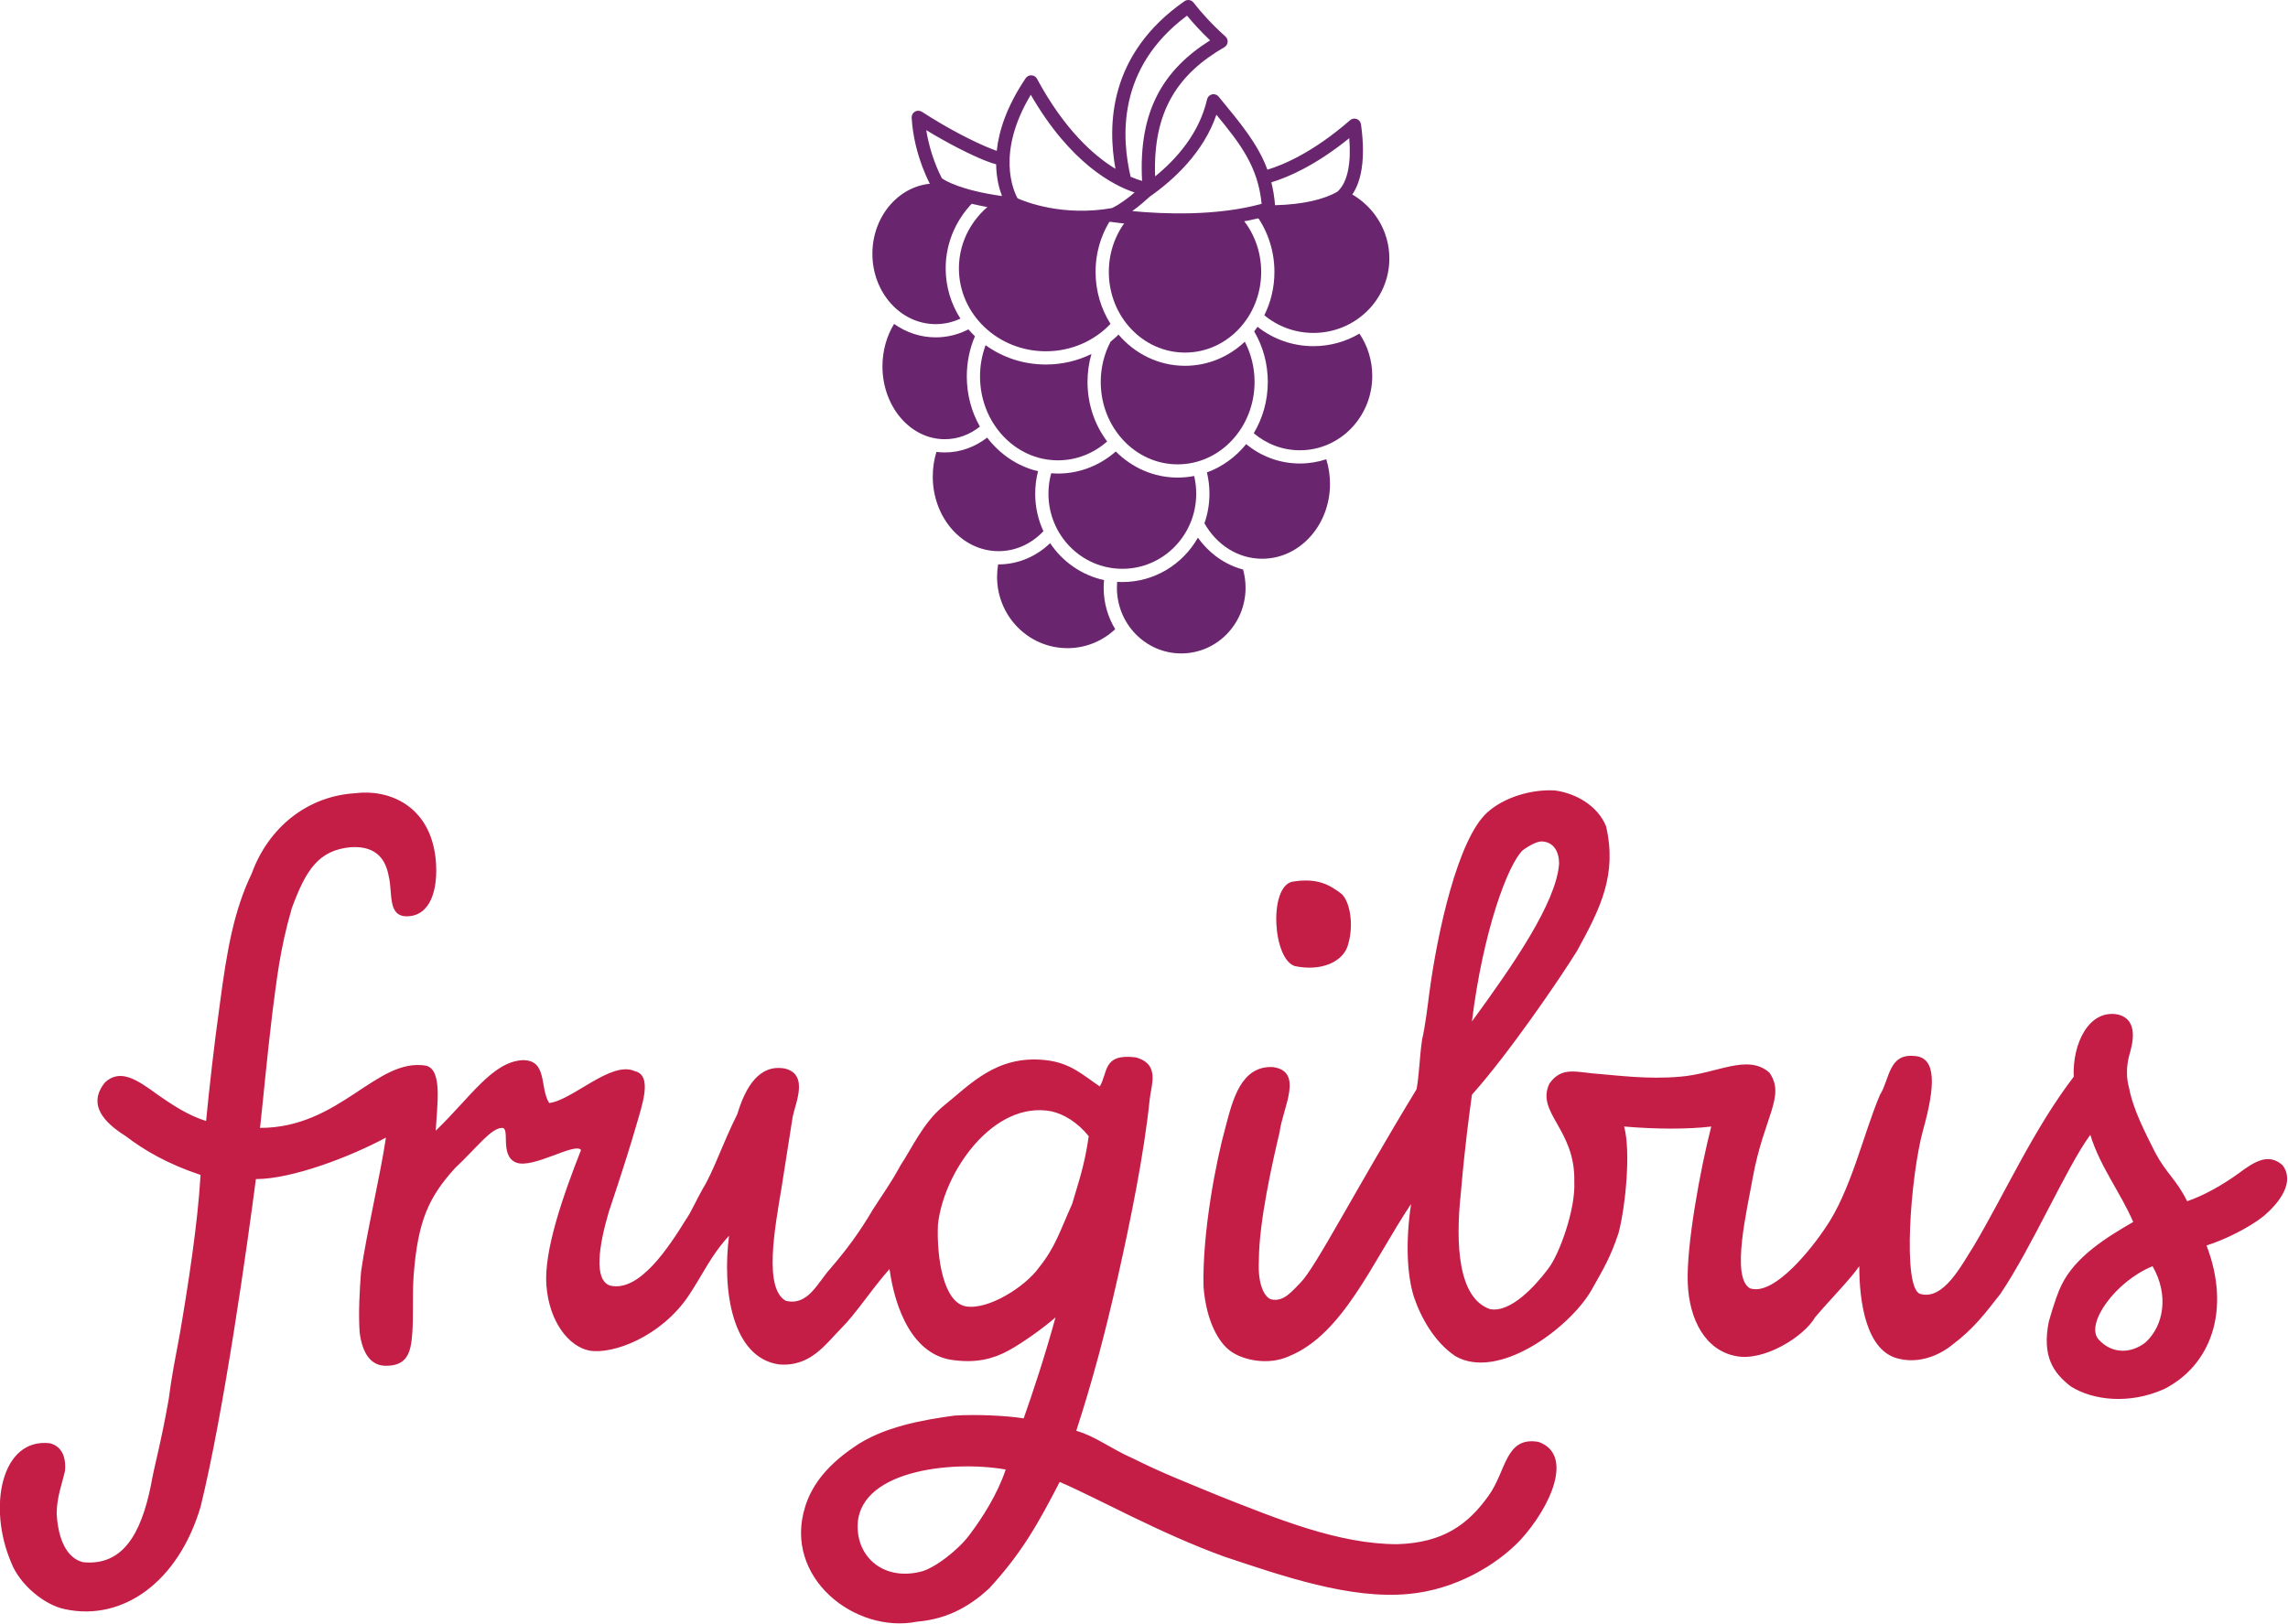 <svg clip-rule="evenodd" fill-rule="evenodd" stroke-linejoin="round" stroke-miterlimit="2" viewBox="0 0 1441 1023" xmlns="http://www.w3.org/2000/svg"><path d="m0 53.737c7.109-3.555 10.246-11.918 6.482-21.746 2.718-.836 6.482-2.718 8.573-4.391 2.509-2.091 4.809-5.227 2.927-7.736-2.091-1.882-4.182-.627-6.691 1.255-2.3 1.672-5.227 3.345-7.736 4.181-1.673-3.345-3.137-4.181-4.81-7.318-1.463-2.927-3.345-6.482-3.972-9.827-.418-1.464-.418-3.137 0-4.809.418-1.464 1.672-5.437-1.673-6.273-4.391-.837-6.9 4.391-6.691 9.409-6.064 7.946-10.246 17.355-15.055 25.509-1.882 2.928-4.6 8.364-8.154 7.319-2.719-.837-1.464-17.773.418-24.673 1.882-6.691 2.091-11.082-1.255-11.291-3.972-.419-3.763 3.554-5.227 5.854-2.509 5.855-4.391 14.637-8.364 20.282-1.672 2.509-7.527 10.246-11.291 8.991-2.927-1.673-.418-11.918.418-16.727 1.673-9.2 5.019-12.337 2.51-15.891-3.346-2.928-7.946.209-13.591.627-4.81.418-9.41-.209-12.128-.418-3.345-.209-5.645-1.255-7.527 1.463-2.091 4.391 3.973 6.901 3.763 14.846.21 4.182-2.3 11.082-3.972 13.173-1.882 2.509-5.646 6.691-8.782 6.064-4.809-1.673-5.228-9.828-4.391-17.564.627-7.318 1.254-11.709 1.673-14.846 5.436-6.063 13.172-17.354 15.891-21.745 3.554-6.482 6.063-11.501 4.391-18.819-1.255-3.136-4.6-5.018-7.737-5.436-3.554-.209-7.736 1.045-10.245 3.345-4.391 3.973-7.528 17.982-8.782 27.601-.209 1.672-.628 5.018-1.046 6.691-.418 2.927-.418 5.227-.836 7.527-9.409 15.473-15.264 26.973-17.564 29.273-1.254 1.254-2.509 2.927-4.391 2.509-.836-.209-2.091-1.882-1.882-5.855 0-5.854 2.091-15.054 3.137-19.445.418-3.555 3.763-9.2-1.046-9.828-4.809-.209-6.063 5.019-7.109 8.991-1.464 5.228-3.555 16.1-3.345 24.255.418 5.227 2.3 8.364 3.972 9.618 1.882 1.464 5.855 2.3 8.991.837 8.155-3.346 12.546-14.219 18.401-23-.837 5.645-.628 10.663.418 14.009 1.045 3.136 3.136 6.9 6.272 8.991 6.482 3.763 17.146-4.182 20.492-9.828 1.881-3.345 2.927-5.018 4.181-8.782 1.046-3.972 1.882-12.336.837-16.1 4.809.419 9.827.419 13.173 0-1.673 6.482-3.764 17.982-3.555 23.628.209 5.645 2.718 10.245 7.318 11.082 4.182.836 10.246-2.928 11.919-5.855 2.3-2.718 5.227-5.645 6.691-7.736 0 5.436 1.045 12.963 6.063 14.009 3.555.836 6.691-1.046 7.946-2.091 3.345-2.509 5.018-4.809 7.318-7.736 4.809-7.11 10.037-19.237 13.591-24.046 1.464 4.809 4.6 8.782 6.482 13.173-3.973 2.3-8.782 5.227-10.873 9.618-.418.836-1.045 2.509-1.882 5.436-1.045 5.228.628 7.737 3.346 9.828 3.345 2.091 8.782 2.718 14.009.418m-188.393 35.128c5.019-.419 8.364-2.719 10.873-5.019 5.018-5.436 7.528-10.036 10.664-16.1 5.436 2.3 15.055 7.737 24.882 11.291 8.782 2.928 19.027 6.482 27.809 5.646 7.109-.628 13.382-4.391 16.937-8.155 4.6-5.018 8.154-12.964 2.718-14.845-5.018-.837-4.809 4.39-7.527 8.154-3.137 4.391-6.9 7.109-13.8 7.318-8.782 0-17.982-3.763-26.973-7.318-5.019-2.091-8.364-3.345-12.964-5.645-3.346-1.464-5.646-3.346-8.573-4.182 2.509-7.737 4.391-14.846 6.273-23.21 1.882-8.363 3.973-18.609 4.809-26.763.209-2.3 1.673-5.437-2.091-6.482-5.018-.628-4.182 2.3-5.436 4.391-2.509-1.673-4.391-3.555-8.155-3.973-7.527-.836-11.5 3.764-15.682 7.109-2.927 2.509-4.6 6.273-6.273 8.782-1.463 2.718-2.718 4.391-4.182 6.691-2.091 3.554-3.972 6.064-6.481 8.991-1.882 2.091-3.346 5.645-6.691 4.809-3.346-1.882-1.673-10.873-.628-17.146l1.673-10.663c.418-2.091 2.509-6.482-1.255-7.319-3.763-.627-5.854 2.719-7.109 6.901-2.3 4.6-3.554 8.572-5.227 11.291-.836 1.463-1.882 3.763-2.509 4.6-2.718 4.391-7.109 11.081-11.5 10.036-2.509-.836-1.673-6.064-.209-11.082 2.091-6.273 3.345-10.245 4.181-13.173.837-2.927 2.51-7.527-.209-8.154-3.554-1.673-9.409 4.391-12.963 4.809-1.464-2.3-.209-6.482-3.973-6.482-4.6.209-7.946 5.645-13.173 10.664.209-3.973 1.045-9.2-1.464-9.828-7.527-1.254-12.963 9.409-25.091 9.409.418-3.763 1.046-10.663 1.882-17.563.627-4.6 1.046-9.2 2.927-15.682 2.091-5.646 3.973-8.782 8.991-9.2 3.973-.21 5.228 2.091 5.646 4.391.627 2.509-.209 6.063 2.718 6.063 3.555 0 4.809-3.973 4.391-8.573-.836-8.363-7.318-10.663-12.127-10.036-7.319.418-13.173 5.227-15.682 12.127-2.719 5.646-3.764 11.71-4.809 19.655-.837 5.855-1.673 13.382-2.091 17.773-2.719-.836-5.228-2.509-7.319-3.973-3.136-2.3-5.645-3.973-7.945-1.882-2.718 3.346-.209 6.064 3.136 8.155 2.718 2.091 6.273 4.182 11.291 5.855-.418 7.318-1.882 16.727-3.136 24.045-.627 3.346-1.255 6.482-1.673 9.828-1.254 7.109-2.091 9.618-2.718 13.172-1.464 7.11-4.182 12.128-10.246 11.501-2.509-.628-3.763-3.555-3.972-7.319 0-2.509.836-4.6 1.254-6.482.209-2.3-.627-3.763-2.3-4.181-7.318-.837-9.409 9.618-5.854 17.982 1.254 3.345 5.018 6.481 8.154 7.109 8.782 1.882 17.146-4.182 20.491-15.473 3.555-14.428 7.109-39.937 8.364-49.555 5.436 0 14.218-3.346 19.655-6.273-.837 5.646-2.928 14.427-3.764 20.282-.209 2.718-.418 6.273-.209 9.2.418 3.137 1.673 5.018 3.973 5.018 3.136 0 3.763-1.881 3.972-4.809.21-2.509 0-5.854.21-8.782.627-8.363 2.3-11.918 6.272-16.309 3.346-3.136 5.437-6.064 7.11-6.064 1.254 0-.419 4.182 2.09 5.228 2.51 1.045 8.991-3.137 9.828-1.882-2.718 6.9-5.646 15.264-5.228 20.491.419 5.436 3.346 9.2 6.482 9.827 3.555.628 10.873-2.091 15.055-8.363 2.091-3.137 3.346-6.064 6.064-8.991-1.046 8.154.418 18.4 7.527 19.445 4.809.419 7.109-3.136 9.409-5.436s4.391-5.646 7.319-8.991c.836 6.064 3.554 13.173 9.827 13.8 3.345.418 5.854-.209 8.154-1.464 2.301-1.254 5.437-3.554 7.11-5.018-1.673 6.064-3.346 11.082-4.809 15.264-2.719-.418-7.11-.627-10.455-.418-4.6.627-10.873 1.673-15.264 4.809-4.6 3.136-6.482 6.273-7.318 8.991-3.346 10.664 7.527 19.236 16.936 17.355m83.847-90.747c1.672-13.591 5.436-23.836 7.736-25.927.627-.418 2.091-1.464 3.136-1.255 1.464.209 2.3 1.464 2.3 3.346-.418 5.854-6.9 15.263-13.172 23.836m-26.764-8.363c3.972.836 7.109-.628 7.945-2.928 1.046-3.136.418-6.691-.836-7.945-1.882-1.464-3.764-2.509-7.527-1.882-3.555.836-2.928 11.709.418 12.755m-49.764 51.436c-3.346-.627-4.391-7.318-4.182-12.336.836-7.946 8.363-18.818 17.145-17.146 1.882.419 3.973 1.673 5.646 3.764-.627 4.391-1.464 6.691-2.509 10.246-1.882 4.181-2.509 6.481-5.018 9.618-2.091 2.927-7.737 6.482-11.082 5.854m171.247 5.019c-2.091-2.3 2.509-8.782 8.154-11.082 2.509 4.391 1.673 8.991-1.045 11.5-2.091 1.673-5.018 1.882-7.109-.418m-178.147 35.127c-5.228 1.255-9.201-1.882-9.41-6.482-.418-8.782 14.01-10.454 22.373-8.991-1.254 3.764-3.554 7.319-5.436 9.828-1.673 2.3-5.437 5.227-7.527 5.645" fill="#c41e47" fill-rule="nonzero" transform="matrix(4.167 0 0 4.167 1362.671 651.33)"/><g fill="#69266f"><path d="m2231.98 842.989c7 9.853 16.97 17.068 28.43 20.079 1.03 3.643 1.58 7.492 1.58 11.471 0 22.839-18.12 41.396-40.52 41.396s-40.51-18.557-40.51-41.396c0-1.24.05-2.468.15-3.681 1.08.065 2.17.097 3.26.097 20.36 0 38.15-11.253 47.61-27.966z" transform="matrix(1 0 0 1 -1477.523 -504.279)"/><path d="m2179.89 900.658c-7.9 7.418-18.47 11.954-30.09 11.954-24.5 0-44.32-20.133-44.32-44.938 0-2.671.23-5.289.67-7.834l.29.001c12.37 0 23.73-5.032 32.46-13.377 7.81 11.691 19.88 20.211 33.95 23.261-.15 1.584-.23 3.19-.23 4.814 0 9.584 2.66 18.531 7.27 26.119z" transform="matrix(1 0 0 1 -1477.523 -504.279)"/><path d="m2134.68 838.941c-7.38 7.787-17.29 12.567-28.24 12.567-23.04 0-41.46-21.166-41.46-46.996 0-5.435.81-10.664 2.31-15.53 1.73.217 3.48.329 5.26.329 9.86 0 19.06-3.443 26.69-9.348 8.01 10.519 19.23 18.142 32.05 21.188-1.17 4.521-1.79 9.266-1.79 14.158 0 8.453 1.86 16.463 5.18 23.632z" transform="matrix(1 0 0 1 -1477.523 -504.279)"/><path d="m2237.64 801.903c9.68-3.526 18.19-9.754 24.72-17.843 9.26 7.646 21.03 12.22 33.84 12.22 5.79 0 11.38-.936 16.61-2.669 1.53 4.859 2.36 10.078 2.36 15.504 0 25.954-19.02 47.171-42.73 47.171-15.41 0-28.83-8.956-36.35-22.347 2.04-5.826 3.15-12.096 3.15-18.63 0-4.622-.55-9.112-1.6-13.406z" transform="matrix(1 0 0 1 -1477.523 -504.279)"/><path d="m2180.25 788.709c10.18 10.199 23.91 16.441 38.97 16.441 3.54 0 7.02-.346 10.39-1.008.85 3.58 1.3 7.32 1.3 11.167 0 26.111-20.82 47.313-46.54 47.313s-46.53-21.202-46.53-47.313c0-4.456.6-8.77 1.73-12.859 1.41.11 2.82.166 4.25.166 13.82 0 26.51-5.214 36.43-13.907z" transform="matrix(1 0 0 1 -1477.523 -504.279)"/><path d="m2174.82 782.384c-8.43 7.438-19.22 11.899-31 11.899-27.18 0-49.07-23.749-49.07-52.871 0-6.946 1.25-13.586 3.51-19.672 10.56 7.642 23.7 12.179 37.96 12.179 10.35 0 20.11-2.389 28.71-6.64-1.62 5.569-2.48 11.484-2.48 17.617 0 14.199 4.62 27.231 12.37 37.488z" transform="matrix(1 0 0 1 -1477.523 -504.279)"/><path d="m2094.66 773.026c-6.28 5.012-13.88 7.951-22.11 7.951-21.85 0-39.25-20.701-39.25-45.9 0-9.942 2.71-19.184 7.33-26.732 7.55 5.36 16.57 8.467 26.22 8.467 7.35 0 14.34-1.805 20.59-5.039 1.29 1.51 2.66 2.959 4.1 4.341-3.29 7.706-5.12 16.269-5.12 25.298 0 11.579 3.01 22.393 8.24 31.614z" transform="matrix(1 0 0 1 -1477.523 -504.279)"/><path d="m2269.54 710.156c9.62 7.627 21.86 12.196 35.2 12.196 10.59 0 20.5-2.888 28.96-7.905 5.1 7.568 8.08 16.752 8.08 26.645 0 25.85-20.37 46.855-45.58 46.855-11.05 0-21.17-4.036-29.05-10.744 5.59-9.33 8.84-20.409 8.84-32.307 0-11.704-3.14-22.614-8.57-31.846.74-.941 1.44-1.906 2.12-2.894z" transform="matrix(1 0 0 1 -1477.523 -504.279)"/><path d="m2181.92 715.039c10.31 12.099 25.29 19.691 41.93 19.691 14.46 0 27.67-5.735 37.65-15.173 3.92 7.499 6.16 16.146 6.16 25.339 0 28.603-21.62 51.921-48.44 51.921-26.83 0-48.44-23.318-48.44-51.921 0-9.195 2.23-17.843 6.18-25.332l3.9-3.406z" transform="matrix(1 0 0 1 -1477.523 -504.279)"/><path d="m2327.71 625.954c14.8 7.968 24.84 23.402 24.84 41.152 0 25.928-21.42 46.912-47.81 46.912-11.79 0-22.59-4.185-30.93-11.128 4.06-8.165 6.35-17.449 6.35-27.305 0-14.317-4.84-27.427-12.88-37.646.25-.308.5-.613.76-.913.14.139.29.277.44.412 26.64 1.554 46.11-2.583 56.87-9.046.84-.729 1.62-1.542 2.36-2.438z" transform="matrix(1 0 0 1 -1477.523 -504.279)"/><path d="m2258.48 640.42c8.27 9.137 13.35 21.536 13.35 35.165 0 28.002-21.42 50.812-47.98 50.812-26.57 0-47.98-22.81-47.98-50.812 0-13.372 4.88-25.559 12.88-34.647 15.33 1.68 42.97 3.553 69.73-.518z" fill-rule="nonzero" transform="matrix(1 0 0 1 -1477.523 -504.279)"/><path d="m2089.27 627.493c1.01.767 1.99 1.586 2.94 2.452-11.78 11.01-19.09 26.399-19.09 43.403 0 11.589 3.39 22.428 9.28 31.641-4.77 2.246-10.02 3.49-15.55 3.49-22.15 0-39.89-19.947-39.89-44.317 0-24.373 17.74-44.32 39.89-44.32 1.58 0 3.14.102 4.68.3 2.02 1.372 7.3 4.406 17.74 7.351z" transform="matrix(1 0 0 1 -1477.523 -504.279)"/><path d="m2104.35 630.862c4.48.782 9.49 1.491 15.1 2.082 4.82 2.166 28.1 11.593 58.93 7.049.09.103.18.207.27.311-6.98 9.845-11.12 22.047-11.12 35.281 0 12.107 3.46 23.352 9.4 32.716-10.04 10.62-24.57 17.284-40.71 17.284-30.2 0-54.77-23.337-54.77-52.237 0-17.531 9.04-33.015 22.9-42.486z" transform="matrix(1 0 0 1 -1477.523 -504.279)"/><path d="m2183.05 610.647c-13.69-8.351-32.17-24.741-49.42-56.748-.69-1.284-2.01-2.113-3.46-2.185-1.46-.072-2.85.623-3.66 1.832-12.01 17.803-16.9 33.252-18.23 45.761-1.08-.377-2.35-.868-3.8-1.437-10.01-3.941-26.56-12.3-43.35-23.176-1.32-.852-3-.893-4.36-.106s-2.16 2.269-2.07 3.835c1.34 24.017 12.19 43.026 12.19 43.026.22.399.51.757.86 1.061 0 0 11.11 10.237 50.61 14.507 6.39 2.775 30.25 11.77 61.35 6.989 12.85 1.801 56.22 6.751 93.36-2.186 25.3.858 43.87-3.515 54.42-9.856.21-.126.41-.27.6-.43 8.72-7.601 13.2-23.437 9.59-48.967-.22-1.513-1.24-2.786-2.67-3.32s-3.04-.243-4.19.76c-23.14 20.124-41.78 28.067-52.07 31.167-6.05-16.402-17.03-29.339-30.72-46.034-1-1.229-2.62-1.778-4.17-1.415s-2.75 1.575-3.11 3.124c-4.86 21.19-18.88 37.297-32.72 48.562-1.54-41.514 14.79-64.751 43.61-81.399 1.16-.668 1.92-1.849 2.06-3.177s-.37-2.642-1.36-3.533c-8.52-7.631-15.17-15.012-20.14-21.412-1.36-1.752-3.86-2.131-5.68-.862-48.15 33.578-48.37 78.642-43.47 105.619zm10.58 26.619c19.44 1.867 52.89 3.28 81.48-4.573-2.31-23.47-13.34-37.707-28.48-56.137-8.07 23.521-26.38 40.65-42.02 51.647-2.31 2.135-6.37 5.731-10.98 9.063zm-12.83-1.886c-30.7 5.406-54.23-3.847-59.37-6.111-2.64-4.792-13.61-28.822 8.29-65.273 25.07 43.364 52.18 57.203 65.39 61.552-3.88 3.317-9.23 7.444-14.31 9.831zm102.76-1.824c17.75-.429 31.1-3.73 39.32-8.545 3.29-2.997 5.53-7.614 6.74-13.842 1.07-5.446 1.31-12.038.67-19.834-21.32 17.286-38.67 24.67-49.07 27.808 1.13 4.473 1.92 9.237 2.34 14.413zm-175.67-25.773c-1.78-.462-3.96-1.174-6.46-2.158-8.9-3.501-22.78-10.356-37.53-19.349 2.38 15.463 8.29 27.398 9.85 30.349 2.18 1.526 12.15 7.559 37.83 11.162-1.76-4.607-3.55-11.368-3.69-20.004zm91.92 10.471c-2.41-44.648 13.8-70.23 42.84-88.551-5.73-5.452-10.55-10.723-14.53-15.56-44.94 33.454-40.98 78.153-35.53 101.49 2.89 1.259 5.34 2.085 7.22 2.621z" transform="matrix(1 0 0 1 -1480.523 -504.279)"/></g></svg>
